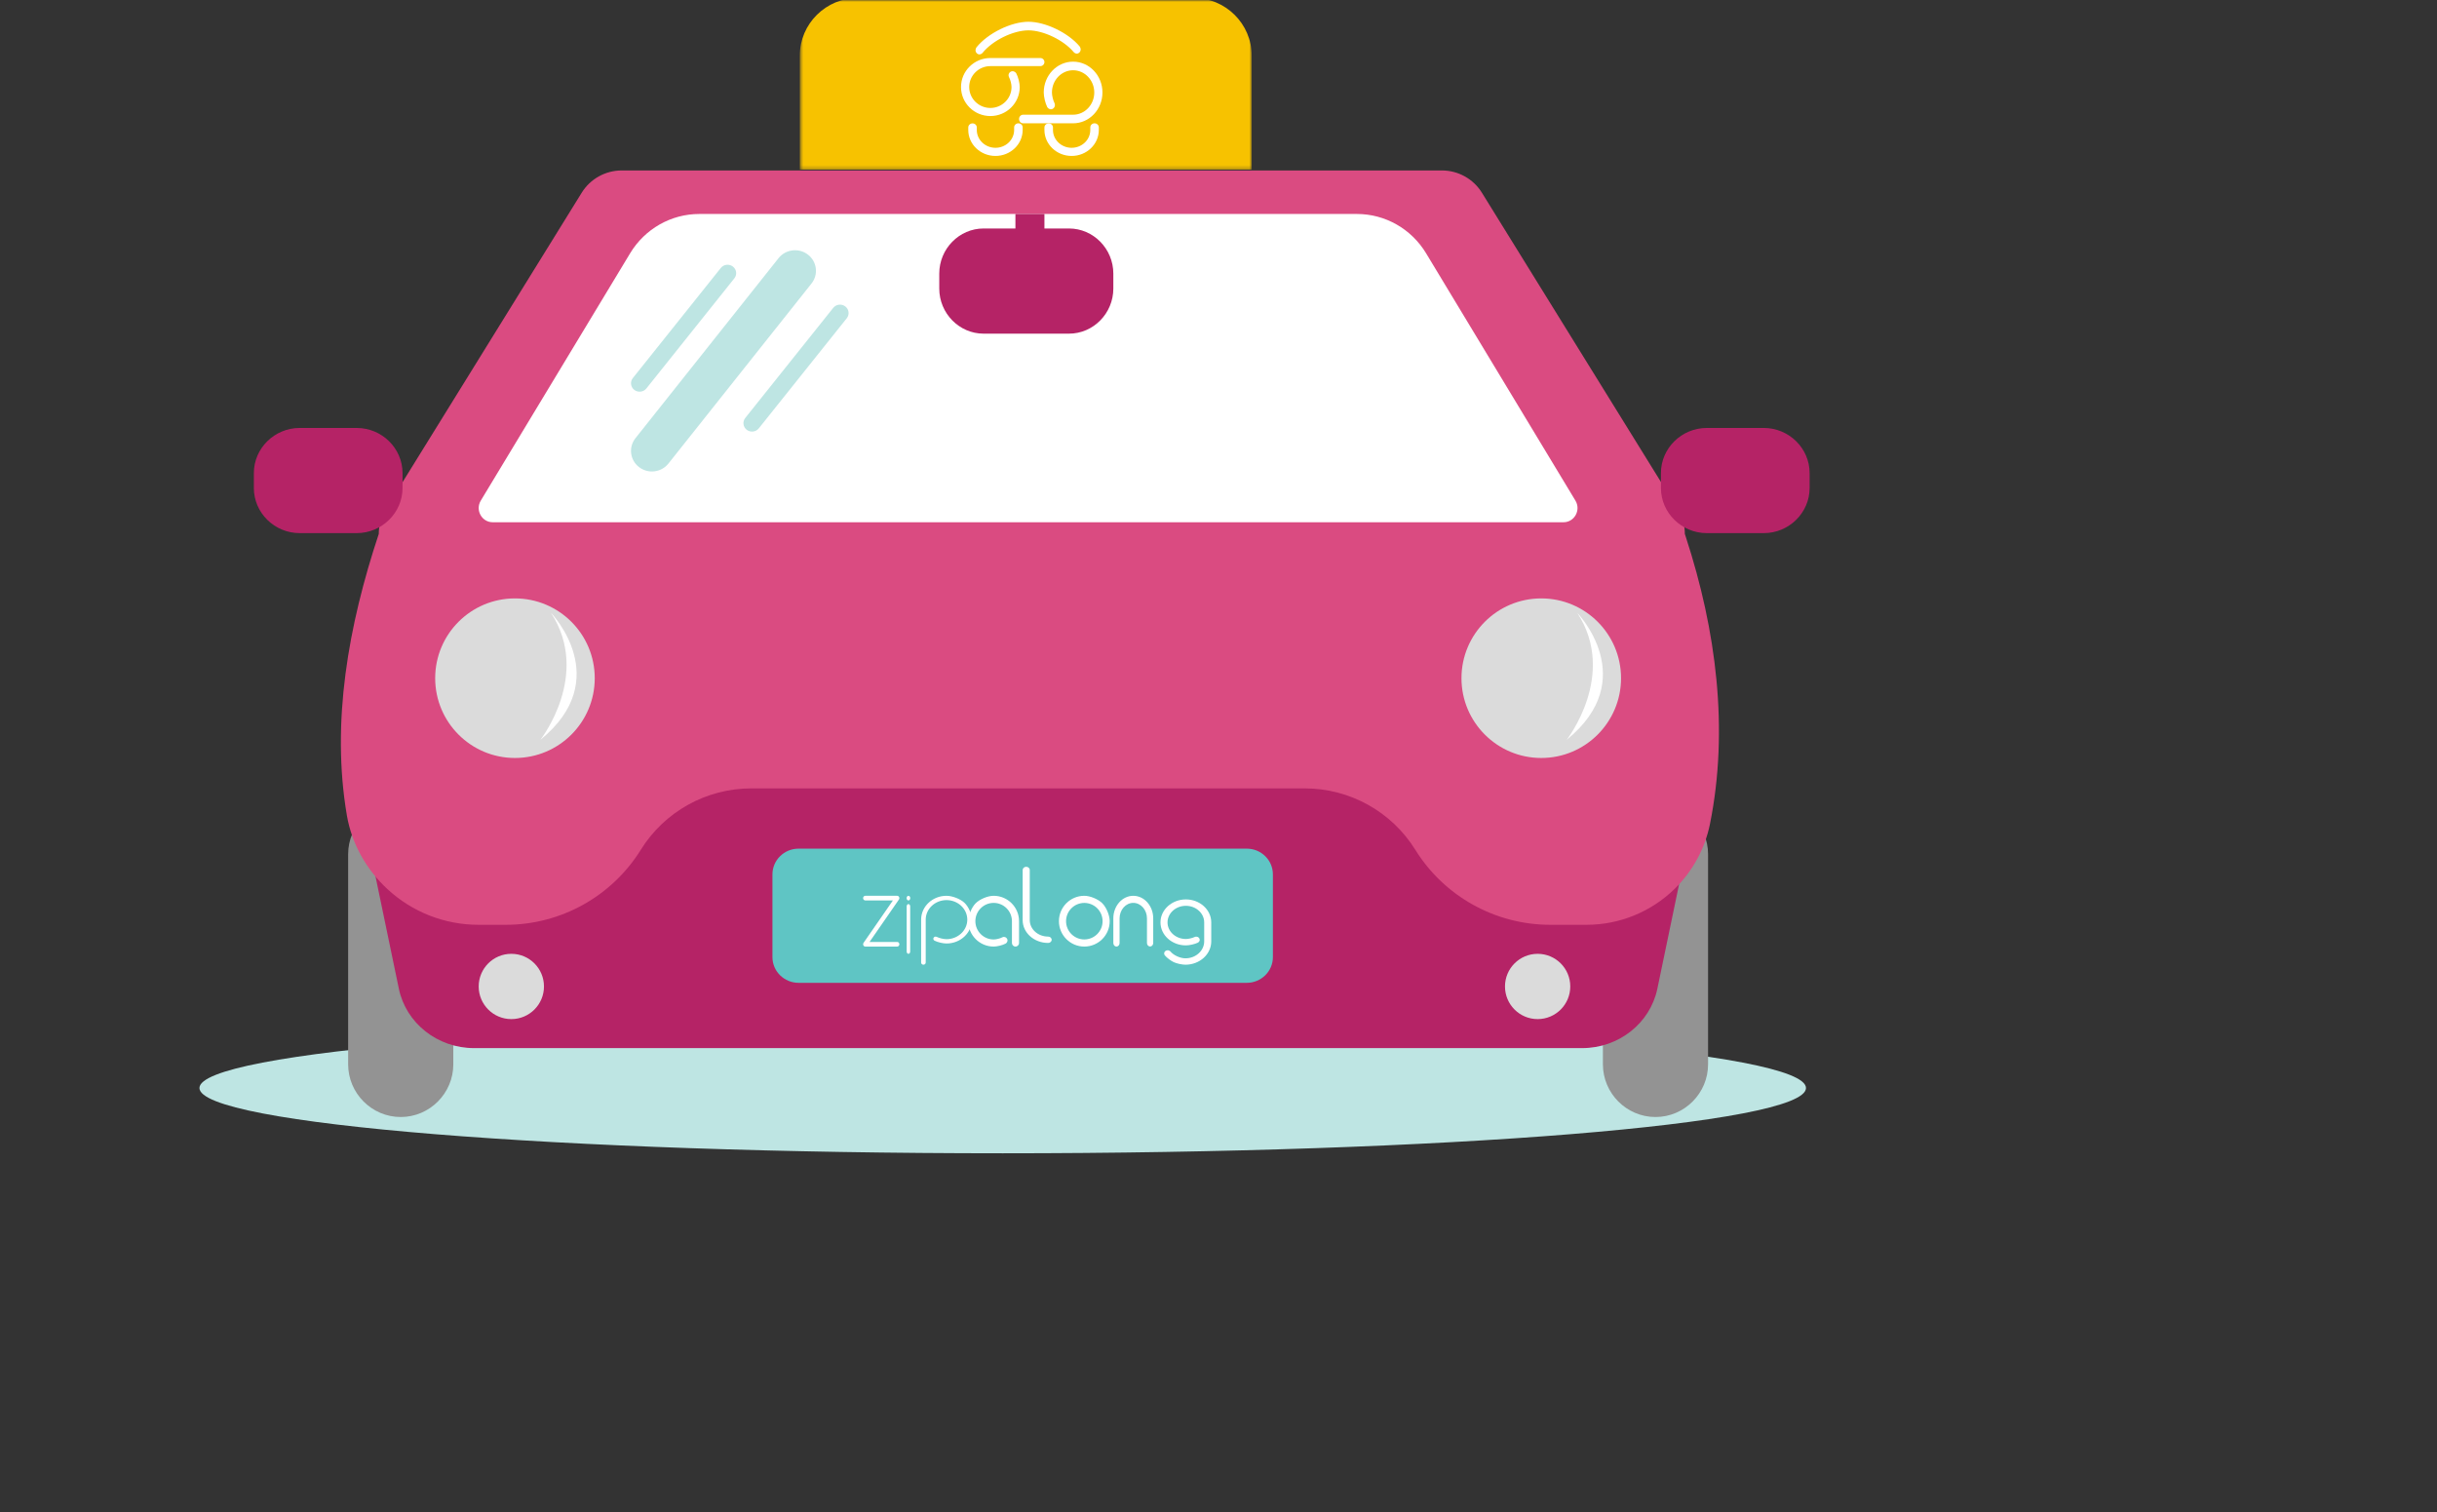<svg width="672" height="417" viewBox="0 0 672 417" fill="none" xmlns="http://www.w3.org/2000/svg">
<rect x="0" y="0" width="672" height="417" fill="#333333" stroke="none"/>
<path fill-rule="evenodd" clip-rule="evenodd" d="M498 300C498 309.941 398.832 318 276.499 318C154.169 318 55 309.941 55 300C55 290.059 154.169 282 276.499 282C398.832 282 498 290.059 498 300Z" fill="#BEE5E3"/>
<mask id="mask0" mask-type="alpha" maskUnits="userSpaceOnUse" x="0" y="0" width="672" height="417">
<path d="M0 417H672V0H0V417Z" fill="white"/>
</mask>
<g mask="url(#mask0)">
<path fill-rule="evenodd" clip-rule="evenodd" d="M110.5 308C102.525 308 96 301.459 96 293.465V235.537C96 227.542 102.525 221 110.5 221C118.475 221 125 227.542 125 235.537V293.465C125 301.459 118.475 308 110.5 308Z" fill="#939393"/>
<path fill-rule="evenodd" clip-rule="evenodd" d="M456.5 308C448.525 308 442 301.459 442 293.465V235.537C442 227.542 448.525 221 456.5 221C464.475 221 471 227.542 471 235.537V293.465C471 301.459 464.475 308 456.5 308Z" fill="#939393"/>
<path fill-rule="evenodd" clip-rule="evenodd" d="M436.27 289H130.729C120.647 289 111.963 282.142 109.981 272.613L98 215H469L457.017 272.613C455.035 282.142 446.353 289 436.27 289Z" fill="#B52366"/>
<path fill-rule="evenodd" clip-rule="evenodd" d="M131.941 255H139.466C154.622 255 168.7 247.179 176.696 234.317C183.242 223.787 194.77 217.384 207.176 217.384H359.789C372.197 217.384 383.724 223.787 390.271 234.317C398.267 247.179 412.345 255 427.499 255H437.476C446.542 255 455.248 251.458 461.736 245.131C466.734 240.256 470.158 233.992 471.533 227.15C476.781 201.029 473.23 173.749 464.901 148.168L464.593 147.222C464.593 144.814 463.922 142.453 462.654 140.404L408.637 53.145C406.272 49.324 402.096 47 397.599 47H171.439C166.945 47 162.769 49.324 160.404 53.143L106.387 140.404C105.118 142.453 104.446 144.813 104.446 147.222C96.102 172.312 91.267 199.081 95.649 224.823C96.977 232.628 100.996 239.724 106.796 245.118C113.625 251.469 122.611 255 131.941 255Z" fill="#DA4B81"/>
<path fill-rule="evenodd" clip-rule="evenodd" d="M431.135 144H135.863C132.849 144 130.999 140.647 132.574 138.037L173.756 69.839C177.822 63.104 185.044 59 192.826 59H374.173C381.955 59 389.176 63.104 393.244 69.839L434.425 138.037C436.002 140.647 434.149 144 431.135 144Z" fill="white"/>
<path fill-rule="evenodd" clip-rule="evenodd" d="M164 187.001C164 199.15 154.15 209 141.999 209C129.849 209 120 199.15 120 187.001C120 174.85 129.849 165 141.999 165C154.15 165 164 174.85 164 187.001Z" fill="#DBDBDB"/>
<path fill-rule="evenodd" clip-rule="evenodd" d="M447 187.001C447 199.15 437.15 209 425 209C412.849 209 403 199.15 403 187.001C403 174.85 412.849 165 425 165C437.15 165 447 174.85 447 187.001Z" fill="#DBDBDB"/>
<path fill-rule="evenodd" clip-rule="evenodd" d="M150 271.999C150 276.97 145.972 281 141 281C136.03 281 132 276.97 132 271.999C132 267.028 136.03 263 141 263C145.972 263 150 267.028 150 271.999Z" fill="#DBDBDB"/>
<path fill-rule="evenodd" clip-rule="evenodd" d="M433 271.999C433 276.97 428.972 281 424 281C419.03 281 415 276.97 415 271.999C415 267.028 419.03 263 424 263C428.972 263 433 267.028 433 271.999Z" fill="#DBDBDB"/>
<path fill-rule="evenodd" clip-rule="evenodd" d="M151.948 169C151.948 169 169.628 187.254 149 204C149 204 163.08 186.131 151.948 169Z" fill="white"/>
<path fill-rule="evenodd" clip-rule="evenodd" d="M434.948 169C434.948 169 452.628 187.254 432 204C432 204 446.08 186.131 434.948 169Z" fill="white"/>
<path fill-rule="evenodd" clip-rule="evenodd" d="M98.345 147H82.657C75.694 147 70 141.398 70 134.55V130.45C70 123.602 75.694 118 82.657 118H98.345C105.306 118 111 123.602 111 130.45V134.55C111 141.398 105.306 147 98.345 147Z" fill="#B52366"/>
<mask id="mask1" mask-type="alpha" maskUnits="userSpaceOnUse" x="220" y="-1" width="126" height="48">
<path d="M220.543 -0.592H345.154V46.767H220.543V-0.592Z" fill="white"/>
</mask>
<g mask="url(#mask1)">
<path fill-rule="evenodd" clip-rule="evenodd" d="M345.154 46.767H220.543V15.36C220.543 6.55 227.763 -0.592 236.671 -0.592H329.026C337.935 -0.592 345.154 6.55 345.154 15.36V46.767Z" fill="#F7C200"/>
</g>
<path fill-rule="evenodd" clip-rule="evenodd" d="M295.908 34H282.129C281.506 34 281 33.468 281 32.814C281 32.158 281.506 31.628 282.129 31.628H295.908C299.126 31.628 301.743 28.878 301.743 25.501C301.743 22.124 299.126 19.372 295.908 19.372C292.691 19.372 290.072 22.122 290.072 25.501C290.072 26.347 290.381 27.642 290.761 28.389C290.834 28.533 290.896 28.784 290.896 28.95C290.896 29.604 290.389 30.136 289.765 30.136C289.391 30.136 288.946 29.855 288.768 29.509C288.242 28.472 287.812 26.677 287.812 25.501C287.812 20.808 291.437 17 295.905 17C300.373 17 304 20.808 304 25.498C304.002 30.193 300.376 34 295.908 34Z" fill="white"/>
<path fill-rule="evenodd" clip-rule="evenodd" d="M265 24C265 19.584 268.626 16 273.094 16H286.871C287.494 16 288 16.499 288 17.114C288 17.731 287.494 18.231 286.871 18.231H273.094C269.876 18.231 267.258 20.82 267.258 24C267.258 27.179 269.876 29.767 273.094 29.767C276.311 29.767 278.928 27.18 278.928 23.998C278.928 23.201 278.62 21.983 278.24 21.28C278.166 21.145 278.107 20.907 278.107 20.753C278.107 20.136 278.611 19.635 279.236 19.635C279.609 19.635 280.056 19.898 280.232 20.225C280.76 21.202 281.188 22.892 281.188 24C281.188 28.416 277.562 32 273.095 32C268.629 32 265.003 28.416 265.001 24.002L265 24Z" fill="white"/>
<path fill-rule="evenodd" clip-rule="evenodd" d="M283.589 6C288.268 6 294.598 9.05 297.721 12.81C297.874 12.996 298 13.351 298 13.601C298 14.251 297.509 14.783 296.903 14.783C296.634 14.783 296.268 14.606 296.088 14.389C293.326 11.066 287.727 8.37 283.589 8.37C279.366 8.37 273.693 11.158 270.924 14.593C270.743 14.818 270.372 15 270.097 15C269.491 15 269 14.471 269 13.819C269 13.572 269.121 13.226 269.267 13.042C272.399 9.155 278.813 6 283.589 6Z" fill="white"/>
<path fill-rule="evenodd" clip-rule="evenodd" d="M267 35.836V35.144C267 34.523 267.527 34.02 268.176 34.02C268.825 34.02 269.352 34.523 269.352 35.144V35.836C269.352 38.548 271.662 40.753 274.499 40.753C277.338 40.753 279.648 38.548 279.648 35.836V35.144C279.646 35.138 279.646 35.128 279.646 35.122C279.646 34.504 280.174 34 280.822 34C281.472 34 282 34.504 282 35.122V35.144V35.836C282 39.786 278.634 43 274.499 43C270.364 43 266.998 39.786 267 35.836Z" fill="white"/>
<path fill-rule="evenodd" clip-rule="evenodd" d="M288 35.836V35.144C288 34.523 288.528 34.02 289.176 34.02C289.825 34.02 290.354 34.523 290.354 35.144V35.836C290.354 38.548 292.662 40.753 295.499 40.753C298.338 40.753 300.648 38.548 300.648 35.836V35.144V35.122C300.648 34.504 301.176 34 301.822 34C302.473 34 303 34.504 303 35.122V35.144V35.836C303 39.786 299.636 43 295.499 43C291.366 43 288 39.786 288 35.836Z" fill="white"/>
<path fill-rule="evenodd" clip-rule="evenodd" d="M343.792 271H220.208C216.227 271 213 267.822 213 263.902V241.097C213 237.177 216.227 234 220.208 234H343.792C347.771 234 351 237.177 351 241.097V263.902C351 267.822 347.771 271 343.792 271Z" fill="#5FC5C4"/>
<path fill-rule="evenodd" clip-rule="evenodd" d="M238.594 261C238.266 261 238.002 260.713 238.002 260.363C238.002 260.246 238.053 260.074 238.116 259.981L246.22 248.278H238.594C238.266 248.278 238 247.992 238 247.64C238 247.287 238.266 247 238.594 247H247.404C247.732 247 248 247.287 248 247.64C248 247.756 247.947 247.926 247.882 248.021L239.778 259.724H247.404C247.732 259.724 248 260.01 248 260.363C248 260.714 247.732 261 247.404 261H238.594Z" fill="white"/>
<path fill-rule="evenodd" clip-rule="evenodd" d="M250 247.639C250 247.284 250.225 247 250.499 247C250.775 247 251 247.284 251 247.639C251 247.994 250.775 248.28 250.499 248.28C250.225 248.28 250 247.994 250 247.639ZM250.985 249.907V262.38C250.985 262.722 250.767 263 250.499 263C250.233 263 250.016 262.722 250.016 262.38V249.907C250.016 249.563 250.233 249.286 250.499 249.286C250.767 249.286 250.985 249.563 250.985 249.907Z" fill="white"/>
<path fill-rule="evenodd" clip-rule="evenodd" d="M268 253.577C268 257.208 264.865 260.152 261.001 260.152C260.031 260.152 258.552 259.804 257.697 259.373C257.512 259.28 257.362 259.046 257.362 258.849C257.362 258.519 257.647 258.254 257.996 258.254C258.084 258.254 258.218 258.286 258.294 258.323C258.994 258.674 260.205 258.96 260.996 258.96H260.998C264.158 258.96 266.73 256.544 266.73 253.574C266.73 250.604 264.158 248.189 260.998 248.189C257.838 248.189 255.266 250.604 255.266 253.574V265.405C255.266 265.734 254.983 266 254.632 266C254.283 266 254 265.734 254 265.405V253.574C254 249.945 257.135 247 260.998 247C262.598 247 264.815 247.862 265.946 248.927C267.08 249.99 268 252.073 268 253.577Z" fill="white"/>
<path fill-rule="evenodd" clip-rule="evenodd" d="M267 254.001C267 252.399 267.918 250.182 269.051 249.05C270.184 247.918 272.399 247 273.999 247C277.864 247 281 250.137 281 254.001V260.022C281 260.562 280.562 261 280.02 261C279.48 261 279.042 260.562 279.042 260.022V254.001C279.042 251.22 276.78 248.958 273.999 248.958C271.22 248.958 268.958 251.22 268.958 254.001C268.958 256.78 271.22 259.045 274.002 259.043C274.698 259.043 275.762 258.777 276.377 258.449C276.496 258.383 276.704 258.332 276.84 258.332C277.379 258.332 277.82 258.77 277.82 259.313C277.82 259.635 277.587 260.022 277.303 260.175C276.447 260.631 274.969 261 273.999 261C270.136 261 267 257.865 267 254.001Z" fill="white"/>
<path fill-rule="evenodd" clip-rule="evenodd" d="M289.022 258.25C289.562 258.25 290 258.642 290 259.126C290 259.608 289.562 260 289.022 260C285.146 260 282 257.184 282 253.714V239.876C282 239.392 282.438 239 282.978 239C283.517 239 283.956 239.392 283.956 239.876V253.714C283.956 256.215 286.23 258.248 289.022 258.248V258.25Z" fill="white"/>
<path fill-rule="evenodd" clip-rule="evenodd" d="M306 253.982V254.002C306 257.865 302.864 261 298.999 261C295.135 261 292 257.865 292 254.002C292 250.136 295.135 247 298.999 247C300.6 247 302.816 247.92 303.949 249.051C305.08 250.177 306 252.387 306 253.982ZM304.036 254.002C304.036 251.225 301.777 248.965 298.999 248.965C296.223 248.965 293.964 251.225 293.964 254.002C293.964 256.777 296.223 259.035 298.999 259.035C301.777 259.035 304.036 256.777 304.036 254.002Z" fill="white"/>
<path fill-rule="evenodd" clip-rule="evenodd" d="M318 253.225V260.008C318 260.546 317.613 260.982 317.138 260.982C316.661 260.982 316.275 260.546 316.275 260.008V253.225C316.275 250.868 314.582 248.953 312.501 248.953C310.418 248.953 308.725 250.868 308.725 253.225V260.008V260.024C308.725 260.563 308.339 261 307.862 261C307.387 261 307 260.563 307 260.024V260.008V253.225C307 249.793 309.467 247 312.501 247C315.533 247 318 249.793 318 253.225Z" fill="white"/>
<path fill-rule="evenodd" clip-rule="evenodd" d="M334 254.336V259.565C334 263.117 330.814 266 326.888 266C325.945 266 324.499 265.685 323.66 265.3C322.851 264.924 321.748 264.086 321.201 263.428C321.093 263.298 321.006 263.06 321.006 262.899C321.006 262.412 321.443 262.017 321.981 262.017C322.247 262.017 322.597 262.174 322.758 262.369C323.605 263.403 325.449 264.24 326.87 264.24H326.888C329.737 264.24 332.055 262.142 332.055 259.565V254.336C332.055 251.813 329.787 249.76 327 249.76C324.212 249.76 321.944 251.813 321.944 254.336C321.944 256.859 324.212 258.913 327 258.913C327.698 258.913 328.766 258.67 329.384 258.374C329.504 258.312 329.716 258.262 329.854 258.262C330.392 258.262 330.827 258.659 330.827 259.145C330.827 259.44 330.592 259.79 330.302 259.927C329.448 260.339 327.969 260.673 327.003 260.673C323.136 260.673 320 257.835 320 254.336C320 250.84 323.135 248.001 327 248C330.864 248 334 250.838 334 254.336Z" fill="white"/>
<path fill-rule="evenodd" clip-rule="evenodd" d="M294.772 92H271.227C264.503 92 259 86.398 259 79.549V75.451C259 68.602 264.503 63 271.227 63H294.772C301.497 63 307 68.602 307 75.451V79.549C307 86.398 301.497 92 294.772 92Z" fill="#B52366"/>
<path fill-rule="evenodd" clip-rule="evenodd" d="M280 78H288V59H280V78Z" fill="#B52366"/>
<path fill-rule="evenodd" clip-rule="evenodd" d="M486.345 147H470.657C463.694 147 458 141.398 458 134.55V130.45C458 123.602 463.694 118 470.657 118H486.345C493.306 118 499 123.602 499 130.45V134.55C499 141.398 493.306 147 486.345 147Z" fill="#B52366"/>
<path fill-rule="evenodd" clip-rule="evenodd" d="M202.496 76.75L178.241 107.108C177.435 108.118 175.944 108.297 174.911 107.508C173.879 106.719 173.697 105.26 174.503 104.249L198.758 73.891C199.566 72.882 201.056 72.703 202.089 73.493C203.12 74.281 203.304 75.741 202.496 76.75Z" fill="#BEE5E3"/>
<path fill-rule="evenodd" clip-rule="evenodd" d="M223.775 78.169L184.313 127.822C182.35 130.29 178.725 130.725 176.216 128.796C173.707 126.867 173.262 123.3 175.222 120.832L214.686 71.181C216.648 68.711 220.274 68.274 222.785 70.203C225.294 72.133 225.738 75.699 223.775 78.169Z" fill="#BEE5E3"/>
<path fill-rule="evenodd" clip-rule="evenodd" d="M233.497 87.75L209.242 118.108C208.434 119.118 206.944 119.297 205.911 118.508C204.88 117.718 204.696 116.26 205.504 115.249L229.759 84.891C230.565 83.882 232.056 83.703 233.089 84.493C234.121 85.281 234.303 86.741 233.497 87.75Z" fill="#BEE5E3"/>
</g>
</svg>
